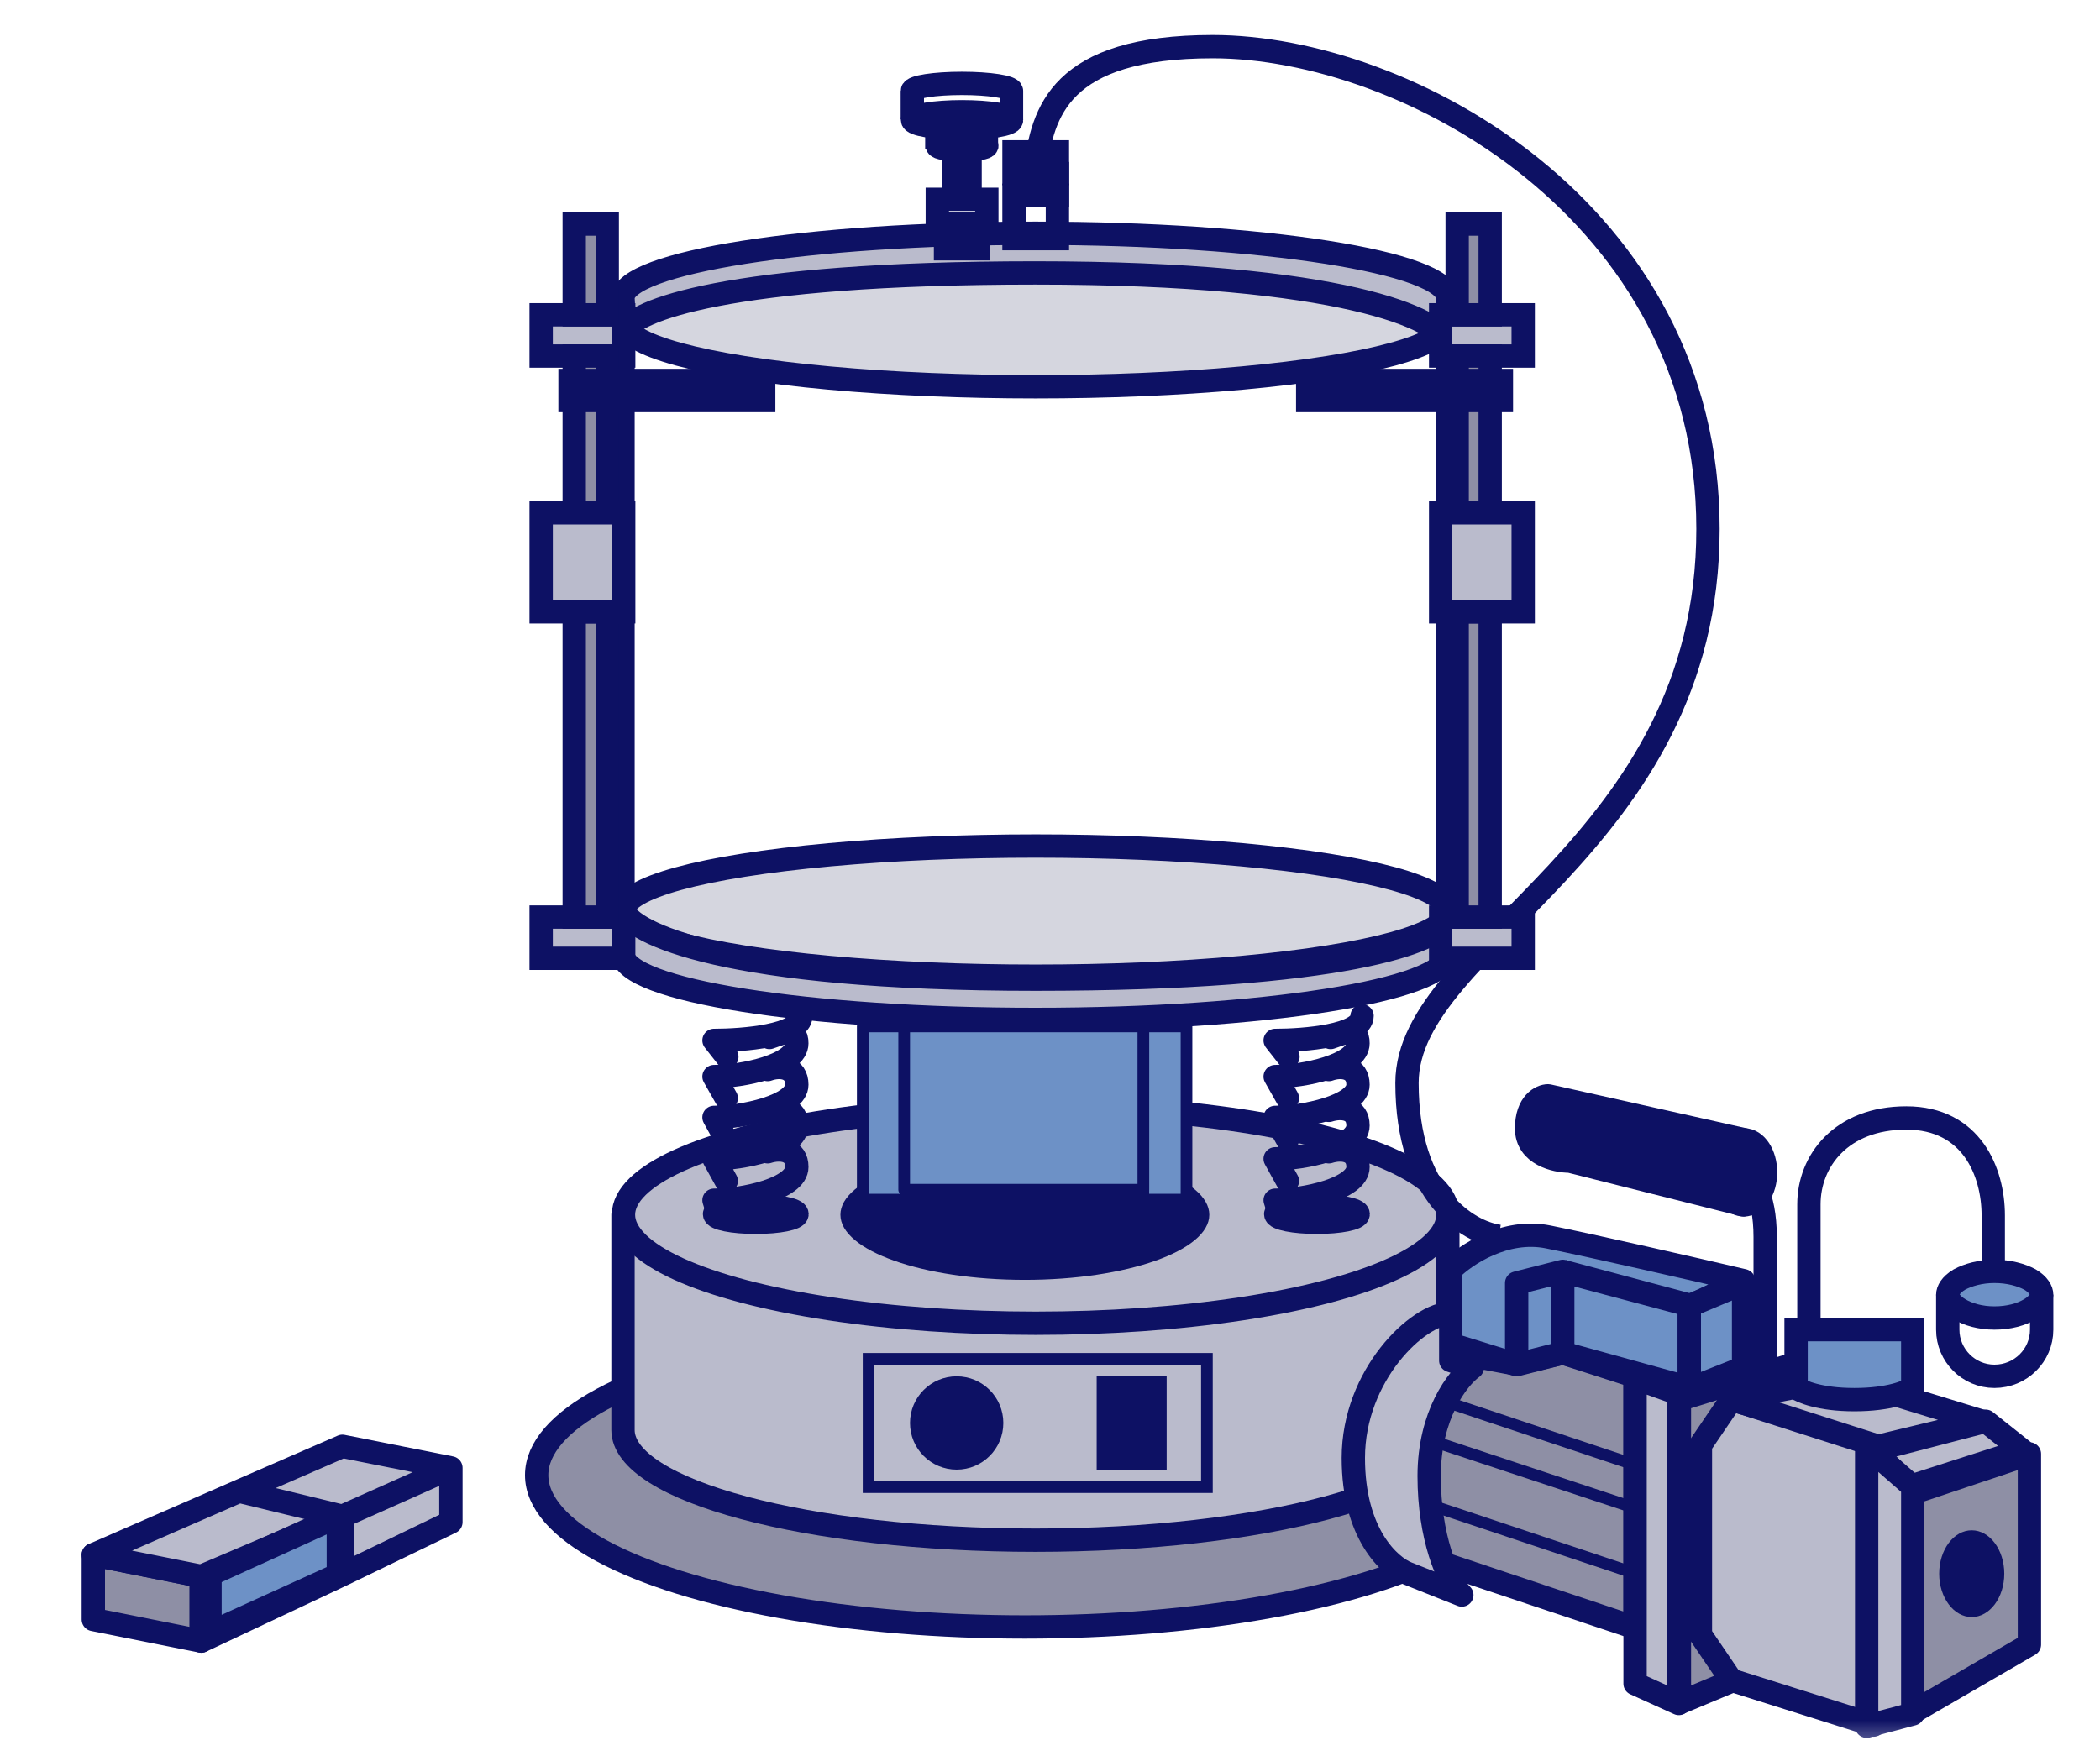 <svg width="36" height="30.117" viewBox="0 0 36 30.117" fill="none" xmlns="http://www.w3.org/2000/svg" xmlns:xlink="http://www.w3.org/1999/xlink">
	<desc>
			Created with Pixso.
	</desc>
	<defs/>
	<mask id="mask42_1068" mask-type="alpha" maskUnits="userSpaceOnUse" x="0" y="0" width="36" height="30.117">
		<rect id="rect" width="36" height="30.117" fill="#000000" fill-opacity="1"/>
	</mask>
	<g mask="url(#mask42_1068)">
		<path id="path" d="M3.45 28.14L3.45 27.03L1.6 26.66L1.6 27.77L3.45 28.14Z" fill="#8E8FA5" fill-opacity="1" fill-rule="nonzero"/>
		<path id="path" d="M3.45 27.03L1.6 26.66L1.6 27.77L3.45 28.14L3.45 27.03Z" stroke="#0D1164" stroke-opacity="1" stroke-width="0.4" stroke-linejoin="round"/>
		<path id="path" d="M7.73 25.17L7.73 26.1L5.87 27L3.45 28.14L3.45 27.03L1.6 26.66L4.1 25.57L5.87 24.8L7.73 25.17Z" fill="#BABBCC" fill-opacity="1" fill-rule="nonzero"/>
		<path id="path" d="M3.45 27.03L1.6 26.66L4.1 25.57L5.87 24.8L7.73 25.17L7.73 26.1L5.87 27L3.45 28.14L3.45 27.03Z" fill="#000000" fill-opacity="0" fill-rule="evenodd"/>
		<path id="path" d="M3.45 27.03L3.45 28.14L5.87 27L7.73 26.1L7.73 25.17L5.87 24.8L4.1 25.57L1.6 26.66L3.45 27.03L5.87 26L7.73 25.17M4.1 25.57L5.87 26M5.87 26L5.87 27" stroke="#0D1164" stroke-opacity="1" stroke-width="0.4" stroke-linejoin="round"/>
		<path id="path" d="M5.8 27L5.8 26L3.6 27L3.6 28L5.8 27Z" fill="#6D91C6" fill-opacity="1" fill-rule="nonzero"/>
		<path id="path" d="M5.8 26L3.6 27L3.6 28L5.8 27L5.8 26Z" stroke="#0D1164" stroke-opacity="1" stroke-width="0.4" stroke-linejoin="round"/>
		<ellipse id="ellipse" cx="17.569" cy="25.294" rx="8.369" ry="2.604" fill="#8E8FA5" fill-opacity="1"/>
		<ellipse id="ellipse" cx="17.569" cy="25.294" rx="8.369" ry="2.604" stroke="#0D1164" stroke-opacity="1" stroke-width="0.4"/>
		<path id="path" d="M17.75 26.41C21.65 26.41 24.82 25.56 24.82 24.52L24.82 20.83C24.48 21.42 22.59 22.6 17.75 22.6C12.91 22.6 11.02 21.42 10.68 20.83L10.68 24.52C10.68 25.56 13.85 26.41 17.75 26.41Z" fill="#BABBCC" fill-opacity="1" fill-rule="nonzero"/>
		<path id="path" d="M24.82 24.52L24.82 20.83C24.48 21.42 22.59 22.6 17.75 22.6C12.91 22.6 11.02 21.42 10.68 20.83L10.68 24.52C10.68 25.56 13.85 26.41 17.75 26.41C21.65 26.41 24.82 25.56 24.82 24.52Z" stroke="#0D1164" stroke-opacity="1" stroke-width="0.4" stroke-linejoin="round"/>
		<ellipse id="ellipse" cx="17.755" cy="20.83" rx="7.067" ry="1.86" fill="#BABBCC" fill-opacity="1"/>
		<ellipse id="ellipse" cx="17.755" cy="20.83" rx="7.067" ry="1.86" stroke="#0D1164" stroke-opacity="1" stroke-width="0.4"/>
		<path id="path" d="" fill="#000000" fill-opacity="0" fill-rule="nonzero"/>
		<path id="path" d="M17.75 2.9C17.87 1.93 18.16 0.8 20.79 0.8C24.09 0.8 29.28 3.61 29.28 9.07C29.28 14.53 24.12 16.16 24.12 18.57C24.12 20.5 25.17 21.13 25.7 21.2" stroke="#0D1164" stroke-opacity="1" stroke-width="0.4" stroke-linejoin="round"/>
		<ellipse id="ellipse" cx="17.569" cy="20.83" rx="3.162" ry="1.116" fill="#0D1164" fill-opacity="1"/>
		<path id="path" d="M14.79 20.57L14.79 17.6L15.54 17.6L15.54 20.57L14.79 20.57Z" fill="#6D91C6" fill-opacity="1" fill-rule="nonzero"/>
		<path id="path" d="M14.79 17.6L15.54 17.6L15.54 20.57L14.79 20.57L14.79 17.6Z" stroke="#0D1164" stroke-opacity="1" stroke-width="0.2" stroke-linejoin="round"/>
		<path id="path" d="M19.6 20.57L19.6 17.6L20.34 17.6L20.34 20.57L19.6 20.57Z" fill="#6D91C6" fill-opacity="1" fill-rule="nonzero"/>
		<path id="path" d="M19.6 17.6L20.34 17.6L20.34 20.57L19.6 20.57L19.6 17.6Z" stroke="#0D1164" stroke-opacity="1" stroke-width="0.2" stroke-linejoin="round"/>
		<path id="path" d="M15.5 20.4L15.5 17.6L19.6 17.6L19.6 20.4L15.5 20.4Z" fill="#6D91C6" fill-opacity="1" fill-rule="nonzero"/>
		<path id="path" d="M15.5 17.6L19.6 17.6L19.6 20.4L15.5 20.4L15.5 17.6Z" stroke="#0D1164" stroke-opacity="1" stroke-width="0.2" stroke-linejoin="round"/>
		<path id="path" d="M17.75 4.09C13.85 4.09 10.68 4.54 10.68 5.1L10.68 15.62C10.68 16.2 12.6 16.79 17.75 16.79C22.79 16.79 24.82 16.2 24.82 15.62L24.82 5.1C24.82 4.54 21.65 4.09 17.75 4.09Z" fill="#000000" fill-opacity="0" fill-rule="nonzero"/>
		<path id="path" d="M10.68 5.1L10.68 15.62C10.68 16.2 12.6 16.79 17.75 16.79C22.79 16.79 24.82 16.2 24.82 15.62L24.82 5.1C24.82 4.54 21.65 4.09 17.75 4.09C13.85 4.09 10.68 4.54 10.68 5.1Z" stroke="#0D1164" stroke-opacity="1" stroke-width="0.4"/>
		<ellipse id="ellipse" cx="17.755" cy="15.623" rx="7.067" ry="1.116" fill="#D5D6DF" fill-opacity="1"/>
		<ellipse id="ellipse" cx="17.755" cy="15.623" rx="7.067" ry="1.116" stroke="#0D1164" stroke-opacity="1" stroke-width="0.4"/>
		<ellipse id="ellipse" cx="17.755" cy="5.516" rx="7.067" ry="1.116" fill="#D5D6DF" fill-opacity="1"/>
		<ellipse id="ellipse" cx="17.755" cy="5.516" rx="7.067" ry="1.116" stroke="#0D1164" stroke-opacity="1" stroke-width="0.4"/>
		<path id="path" d="M17.75 17.48C21.65 17.48 24.82 16.98 24.82 16.36L24.79 15.8C24.66 16.13 23.07 16.79 17.75 16.79C12.43 16.79 10.82 16 10.68 15.6L10.68 16.36C10.68 16.98 13.85 17.48 17.75 17.48Z" fill="#BABBCC" fill-opacity="1" fill-rule="nonzero"/>
		<path id="path" d="M24.82 16.36L24.79 15.8C24.66 16.13 23.07 16.79 17.75 16.79C12.43 16.79 10.82 16 10.68 15.6L10.68 16.36C10.68 16.98 13.85 17.48 17.75 17.48C21.65 17.48 24.82 16.98 24.82 16.36Z" stroke="#0D1164" stroke-opacity="1" stroke-width="0.4"/>
		<path id="path" d="M17.75 4C13.85 4 10.68 4.5 10.68 5.11L10.71 5.68C10.84 5.34 12.43 4.68 17.75 4.68C23.07 4.68 24.68 5.48 24.82 5.88L24.82 5.11C24.82 4.5 21.65 4 17.75 4Z" fill="#BABBCC" fill-opacity="1" fill-rule="nonzero"/>
		<path id="path" d="M10.68 5.11L10.71 5.68C10.84 5.34 12.43 4.68 17.75 4.68C23.07 4.68 24.68 5.48 24.82 5.88L24.82 5.11C24.82 4.5 21.65 4 17.75 4C13.85 4 10.68 4.5 10.68 5.11Z" stroke="#0D1164" stroke-opacity="1" stroke-width="0.4"/>
		<ellipse id="circle" cx="16.4" cy="24.4" rx="0.8" ry="0.8" fill="#0D1164" fill-opacity="1"/>
		<rect id="rect" x="18.8" y="23.6" width="1.2" height="1.6" fill="#0D1164" fill-opacity="1"/>
		<path id="path" d="M14.89 23.3L20.69 23.3L20.69 25.5L14.89 25.5L14.89 23.3Z" fill="#000000" fill-opacity="0" fill-rule="nonzero"/>
		<path id="path" d="M20.69 23.3L20.69 25.5L14.89 25.5L14.89 23.3L20.69 23.3Z" stroke="#0D1164" stroke-opacity="1" stroke-width="0.2"/>
		<rect id="rect" x="9.277" y="5.398" width="1.415" height="0.707" fill="#BABBCC" fill-opacity="1"/>
		<rect id="rect" x="9.277" y="5.398" width="1.415" height="0.707" stroke="#0D1164" stroke-opacity="1" stroke-width="0.4"/>
		<rect id="rect" x="9.277" y="15.725" width="1.415" height="0.707" fill="#BABBCC" fill-opacity="1"/>
		<rect id="rect" x="9.277" y="15.725" width="1.415" height="0.707" stroke="#0D1164" stroke-opacity="1" stroke-width="0.4"/>
		<rect id="rect" x="9.844" y="10.491" width="0.566" height="5.234" fill="#8E8FA5" fill-opacity="1"/>
		<rect id="rect" x="9.844" y="10.491" width="0.566" height="5.234" stroke="#0D1164" stroke-opacity="1" stroke-width="0.4"/>
		<rect id="rect" x="9.844" y="6.105" width="0.566" height="2.688" fill="#8E8FA5" fill-opacity="1"/>
		<rect id="rect" x="9.844" y="6.105" width="0.566" height="2.688" stroke="#0D1164" stroke-opacity="1" stroke-width="0.4"/>
		<rect id="rect" x="9.844" y="3.842" width="0.566" height="1.556" fill="#8E8FA5" fill-opacity="1"/>
		<rect id="rect" x="9.844" y="3.842" width="0.566" height="1.556" stroke="#0D1164" stroke-opacity="1" stroke-width="0.4"/>
		<rect id="rect" x="9.277" y="8.793" width="1.415" height="1.698" fill="#BABBCC" fill-opacity="1"/>
		<rect id="rect" x="9.277" y="8.793" width="1.415" height="1.698" stroke="#0D1164" stroke-opacity="1" stroke-width="0.4"/>
		<rect id="rect" width="1.415" height="0.707" transform="matrix(-1 0 0 1 26.112 5.398)" fill="#BABBCC" fill-opacity="1"/>
		<rect id="rect" width="1.415" height="0.707" transform="matrix(-1 0 0 1 26.112 5.398)" stroke="#0D1164" stroke-opacity="1" stroke-width="0.4"/>
		<rect id="rect" width="1.415" height="0.707" transform="matrix(-1 0 0 1 26.112 15.725)" fill="#BABBCC" fill-opacity="1"/>
		<rect id="rect" width="1.415" height="0.707" transform="matrix(-1 0 0 1 26.112 15.725)" stroke="#0D1164" stroke-opacity="1" stroke-width="0.4"/>
		<rect id="rect" width="0.566" height="5.234" transform="matrix(-1 0 0 1 25.546 10.491)" fill="#8E8FA5" fill-opacity="1"/>
		<rect id="rect" width="0.566" height="5.234" transform="matrix(-1 0 0 1 25.546 10.491)" stroke="#0D1164" stroke-opacity="1" stroke-width="0.4"/>
		<rect id="rect" width="0.566" height="2.688" transform="matrix(-1 0 0 1 25.546 6.105)" fill="#8E8FA5" fill-opacity="1"/>
		<rect id="rect" width="0.566" height="2.688" transform="matrix(-1 0 0 1 25.546 6.105)" stroke="#0D1164" stroke-opacity="1" stroke-width="0.4"/>
		<rect id="rect" width="0.566" height="1.556" transform="matrix(-1 0 0 1 25.546 3.842)" fill="#8E8FA5" fill-opacity="1"/>
		<rect id="rect" width="0.566" height="1.556" transform="matrix(-1 0 0 1 25.546 3.842)" stroke="#0D1164" stroke-opacity="1" stroke-width="0.4"/>
		<rect id="rect" width="1.415" height="1.698" transform="matrix(-1 0 0 1 26.112 8.793)" fill="#BABBCC" fill-opacity="1"/>
		<rect id="rect" width="1.415" height="1.698" transform="matrix(-1 0 0 1 26.112 8.793)" stroke="#0D1164" stroke-opacity="1" stroke-width="0.4"/>
		<rect id="rect" x="9.572" y="6.324" width="3.72" height="0.744" fill="#0D1164" fill-opacity="1"/>
		<rect id="rect" width="3.72" height="0.744" transform="matrix(-1 0 0 1 25.938 6.324)" fill="#0D1164" fill-opacity="1"/>
		<path id="path" d="M13.55 17.44L13.53 17.42C13.53 17.31 13.62 17.22 13.73 17.22C13.84 17.22 13.93 17.31 13.93 17.42L13.91 17.44L13.55 17.44ZM12.59 18L12.62 18.01C12.68 18.09 12.66 18.22 12.58 18.28C12.49 18.35 12.36 18.33 12.29 18.24L12.3 18.22L12.59 18Z" fill="#000000" fill-opacity="0" fill-rule="nonzero"/>
		<path id="path" d="M13.73 17.42C13.73 17.76 12.74 17.84 12.24 17.84L12.46 18.12" stroke="#0D1164" stroke-opacity="1" stroke-width="0.4" stroke-linejoin="round" stroke-linecap="round"/>
		<path id="path" d="M12.59 18.73L12.62 18.74C12.67 18.84 12.64 18.96 12.54 19.01C12.44 19.06 12.32 19.03 12.27 18.93L12.28 18.9L12.59 18.73ZM13.26 17.96L13.25 17.98C13.15 18.02 13.03 17.97 13 17.86C12.96 17.76 13.01 17.64 13.12 17.61L13.15 17.62L13.26 17.96Z" fill="#000000" fill-opacity="0" fill-rule="nonzero"/>
		<path id="path" d="M12.45 18.83L12.24 18.46C12.72 18.46 13.66 18.27 13.66 17.89C13.66 17.59 13.4 17.72 13.19 17.79" stroke="#0D1164" stroke-opacity="1" stroke-width="0.4" stroke-linejoin="round" stroke-linecap="round"/>
		<path id="path" d="M12.59 19.44L12.62 19.45C12.67 19.54 12.64 19.66 12.54 19.72C12.44 19.77 12.32 19.73 12.27 19.63L12.28 19.61L12.59 19.44ZM13.24 18.5L13.23 18.53C13.12 18.56 13.01 18.51 12.97 18.4C12.94 18.3 12.99 18.19 13.1 18.15L13.12 18.16L13.24 18.5Z" fill="#000000" fill-opacity="0" fill-rule="nonzero"/>
		<path id="path" d="M12.45 19.54L12.24 19.16C12.72 19.16 13.66 18.97 13.66 18.6C13.66 18.3 13.38 18.26 13.16 18.34" stroke="#0D1164" stroke-opacity="1" stroke-width="0.4" stroke-linejoin="round" stroke-linecap="round"/>
		<path id="path" d="M12.59 20.14L12.62 20.15C12.67 20.25 12.64 20.37 12.54 20.42C12.44 20.48 12.32 20.44 12.27 20.34L12.28 20.31L12.59 20.14ZM13.24 19.21L13.23 19.23C13.12 19.27 13.01 19.22 12.97 19.11C12.94 19.01 12.99 18.89 13.1 18.86L13.12 18.87L13.24 19.21Z" fill="#000000" fill-opacity="0" fill-rule="nonzero"/>
		<path id="path" d="M12.45 20.25L12.24 19.87C12.72 19.87 13.66 19.68 13.66 19.3C13.66 19 13.38 18.97 13.16 19.04" stroke="#0D1164" stroke-opacity="1" stroke-width="0.4" stroke-linejoin="round" stroke-linecap="round"/>
		<path id="path" d="M12.48 20.74L12.51 20.76C12.54 20.86 12.48 20.97 12.37 21C12.26 21.04 12.15 20.98 12.12 20.87L12.14 20.85L12.48 20.74ZM13.24 19.92L13.23 19.94C13.12 19.98 13.01 19.92 12.97 19.82C12.94 19.71 12.99 19.6 13.1 19.56L13.12 19.58L13.24 19.92Z" fill="#000000" fill-opacity="0" fill-rule="nonzero"/>
		<path id="path" d="M12.31 20.81L12.24 20.58C12.72 20.58 13.66 20.39 13.66 20.01C13.66 19.71 13.38 19.68 13.16 19.75" stroke="#0D1164" stroke-opacity="1" stroke-width="0.4" stroke-linejoin="round" stroke-linecap="round"/>
		<ellipse id="ellipse" cx="12.956" cy="20.818" rx="0.707" ry="0.141" fill="#000000" fill-opacity="0"/>
		<ellipse id="ellipse" cx="12.956" cy="20.818" rx="0.707" ry="0.141" stroke="#0D1164" stroke-opacity="1" stroke-width="0.4" stroke-linejoin="round"/>
		<path id="path" d="M23.17 17.44L23.15 17.42C23.15 17.31 23.24 17.22 23.35 17.22C23.46 17.22 23.55 17.31 23.55 17.42L23.53 17.44L23.17 17.44ZM22.21 18L22.24 18.01C22.3 18.09 22.28 18.22 22.2 18.28C22.11 18.35 21.98 18.33 21.91 18.24L21.92 18.22L22.21 18Z" fill="#000000" fill-opacity="0" fill-rule="nonzero"/>
		<path id="path" d="M23.35 17.42C23.35 17.76 22.36 17.84 21.86 17.84L22.08 18.12" stroke="#0D1164" stroke-opacity="1" stroke-width="0.4" stroke-linejoin="round" stroke-linecap="round"/>
		<path id="path" d="M22.21 18.73L22.24 18.74C22.29 18.84 22.26 18.96 22.16 19.01C22.06 19.06 21.94 19.03 21.89 18.93L21.9 18.9L22.21 18.73ZM22.88 17.96L22.87 17.98C22.77 18.02 22.65 17.97 22.62 17.86C22.58 17.76 22.63 17.64 22.74 17.61L22.77 17.62L22.88 17.96Z" fill="#000000" fill-opacity="0" fill-rule="nonzero"/>
		<path id="path" d="M22.07 18.83L21.86 18.46C22.34 18.46 23.28 18.27 23.28 17.89C23.28 17.59 23.02 17.72 22.81 17.79" stroke="#0D1164" stroke-opacity="1" stroke-width="0.4" stroke-linejoin="round" stroke-linecap="round"/>
		<path id="path" d="M22.21 19.44L22.24 19.45C22.29 19.54 22.26 19.66 22.16 19.72C22.06 19.77 21.94 19.73 21.89 19.63L21.9 19.61L22.21 19.44ZM22.86 18.5L22.85 18.53C22.74 18.56 22.63 18.51 22.59 18.4C22.56 18.3 22.61 18.19 22.72 18.15L22.74 18.16L22.86 18.5Z" fill="#000000" fill-opacity="0" fill-rule="nonzero"/>
		<path id="path" d="M22.07 19.54L21.86 19.16C22.34 19.16 23.28 18.97 23.28 18.6C23.28 18.3 23 18.26 22.78 18.34" stroke="#0D1164" stroke-opacity="1" stroke-width="0.4" stroke-linejoin="round" stroke-linecap="round"/>
		<path id="path" d="M22.21 20.14L22.24 20.15C22.29 20.25 22.26 20.37 22.16 20.42C22.06 20.48 21.94 20.44 21.89 20.34L21.9 20.31L22.21 20.14ZM22.86 19.21L22.85 19.23C22.74 19.27 22.63 19.22 22.59 19.11C22.56 19.01 22.61 18.89 22.72 18.86L22.74 18.87L22.86 19.21Z" fill="#000000" fill-opacity="0" fill-rule="nonzero"/>
		<path id="path" d="M22.07 20.25L21.86 19.87C22.34 19.87 23.28 19.68 23.28 19.3C23.28 19 23 18.97 22.78 19.04" stroke="#0D1164" stroke-opacity="1" stroke-width="0.4" stroke-linejoin="round" stroke-linecap="round"/>
		<path id="path" d="M22.1 20.74L22.13 20.76C22.16 20.86 22.1 20.97 21.99 21C21.88 21.04 21.77 20.98 21.74 20.87L21.76 20.85L22.1 20.74ZM22.86 19.92L22.85 19.94C22.74 19.98 22.63 19.92 22.59 19.82C22.56 19.71 22.61 19.6 22.72 19.56L22.74 19.58L22.86 19.92Z" fill="#000000" fill-opacity="0" fill-rule="nonzero"/>
		<path id="path" d="M21.93 20.81L21.86 20.58C22.34 20.58 23.28 20.39 23.28 20.01C23.28 19.71 23 19.68 22.78 19.75" stroke="#0D1164" stroke-opacity="1" stroke-width="0.4" stroke-linejoin="round" stroke-linecap="round"/>
		<ellipse id="ellipse" cx="22.576" cy="20.818" rx="0.707" ry="0.141" fill="#000000" fill-opacity="0"/>
		<ellipse id="ellipse" cx="22.576" cy="20.818" rx="0.707" ry="0.141" stroke="#0D1164" stroke-opacity="1" stroke-width="0.4" stroke-linejoin="round"/>
		<path id="path" d="" fill="#000000" fill-opacity="0" fill-rule="nonzero"/>
		<path id="path" d="M17.34 2.05L17.34 1.56C17.34 1.49 16.96 1.43 16.49 1.43C16.02 1.43 15.64 1.49 15.64 1.56L15.64 2.05" stroke="#0D1164" stroke-opacity="1" stroke-width="0.4"/>
		<path id="path" d="" fill="#000000" fill-opacity="0" fill-rule="nonzero"/>
		<path id="path" d="M16.91 2.56L16.91 2.15C16.91 2.11 16.72 2.07 16.49 2.07C16.25 2.07 16.06 2.11 16.06 2.15L16.06 2.56" stroke="#0D1164" stroke-opacity="1" stroke-width="0.4"/>
		<path id="path" d="" fill="#000000" fill-opacity="0" fill-rule="nonzero"/>
		<path id="path" d="M16.63 3.48L16.63 2.59C16.63 2.58 16.57 2.56 16.49 2.56C16.41 2.56 16.35 2.58 16.35 2.59L16.35 3.48" stroke="#0D1164" stroke-opacity="1" stroke-width="0.4"/>
		<ellipse id="ellipse" cx="16.492" cy="2.057" rx="0.849" ry="0.141" fill="#000000" fill-opacity="0"/>
		<ellipse id="ellipse" cx="16.492" cy="2.057" rx="0.849" ry="0.141" stroke="#0D1164" stroke-opacity="1" stroke-width="0.4"/>
		<ellipse id="ellipse" cx="16.492" cy="2.498" rx="0.424" ry="0.071" fill="#000000" fill-opacity="0"/>
		<ellipse id="ellipse" cx="16.492" cy="2.498" rx="0.424" ry="0.071" stroke="#0D1164" stroke-opacity="1" stroke-width="0.4"/>
		<rect id="rect" x="16.068" y="3.418" width="0.849" height="0.424" fill="#000000" fill-opacity="0"/>
		<rect id="rect" x="16.068" y="3.418" width="0.849" height="0.424" stroke="#0D1164" stroke-opacity="1" stroke-width="0.4"/>
		<rect id="rect" x="16.209" y="3.842" width="0.566" height="0.424" fill="#000000" fill-opacity="0"/>
		<rect id="rect" x="16.209" y="3.842" width="0.566" height="0.424" stroke="#0D1164" stroke-opacity="1" stroke-width="0.4"/>
		<rect id="rect" x="17.383" y="3.348" width="0.744" height="0.744" fill="#000000" fill-opacity="0"/>
		<rect id="rect" x="17.383" y="3.348" width="0.744" height="0.744" stroke="#0D1164" stroke-opacity="1" stroke-width="0.4"/>
		<rect id="rect" x="17.383" y="2.604" width="0.744" height="0.372" fill="#000000" fill-opacity="0"/>
		<rect id="rect" x="17.383" y="2.604" width="0.744" height="0.372" stroke="#0D1164" stroke-opacity="1" stroke-width="0.4"/>
		<rect id="rect" x="17.755" y="2.976" width="0.372" height="0.372" fill="#000000" fill-opacity="0"/>
		<rect id="rect" x="17.755" y="2.976" width="0.372" height="0.372" stroke="#0D1164" stroke-opacity="1" stroke-width="0.4"/>
		<path id="path" d="" fill="#000000" fill-opacity="0" fill-rule="nonzero"/>
		<path id="path" d="M29.52 25.49L31.38 26.05L31.75 26.05" stroke="#0D1164" stroke-opacity="1" stroke-width="0.2" stroke-linejoin="round"/>
		<path id="path" d="" fill="#000000" fill-opacity="0" fill-rule="nonzero"/>
		<path id="path" d="M29.52 26.42L31.38 26.98L31.75 26.98" stroke="#0D1164" stroke-opacity="1" stroke-width="0.2" stroke-linejoin="round"/>
		<path id="path" d="" fill="#000000" fill-opacity="0" fill-rule="nonzero"/>
		<path id="path" d="M29.52 27.35L31.38 27.91L31.75 27.91" stroke="#0D1164" stroke-opacity="1" stroke-width="0.2" stroke-linejoin="round"/>
		<path id="path" d="M28.03 27.91L24.68 26.79C23.95 25.03 24.59 23.66 24.99 23.2L25.99 23.39L26.79 23.2L28.03 23.6L28.03 27.91Z" fill="#8E8FA5" fill-opacity="1" fill-rule="nonzero"/>
		<path id="path" d="M24.68 26.79C23.95 25.03 24.59 23.66 24.99 23.2L25.99 23.39L26.79 23.2L28.03 23.6L28.03 27.91L24.68 26.79Z" stroke="#0D1164" stroke-opacity="1" stroke-width="0.4" stroke-linejoin="round"/>
		<path id="path" d="" fill="#000000" fill-opacity="0" fill-rule="nonzero"/>
		<path id="path" d="M24.68 25.86L28.03 26.98" stroke="#0D1164" stroke-opacity="1" stroke-width="0.2" stroke-linejoin="round"/>
		<path id="path" d="" fill="#000000" fill-opacity="0" fill-rule="nonzero"/>
		<path id="path" d="M24.68 24.75L28.03 25.86" stroke="#0D1164" stroke-opacity="1" stroke-width="0.2" stroke-linejoin="round"/>
		<path id="path" d="" fill="#000000" fill-opacity="0" fill-rule="nonzero"/>
		<path id="path" d="M24.68 24L28.03 25.12" stroke="#0D1164" stroke-opacity="1" stroke-width="0.2" stroke-linejoin="round"/>
		<path id="path" d="M24.87 23.05L26 23.4L26.79 23.2L28.96 23.8L28.96 22.4L29.89 21.96C29.08 21.77 27.29 21.36 26.54 21.21C25.8 21.06 25.12 21.52 24.87 21.77L24.87 23.05Z" fill="#6D91C6" fill-opacity="1" fill-rule="nonzero"/>
		<path id="path" d="M26 23.4L26.79 23.2L28.96 23.8L28.96 22.4L29.89 21.96C29.08 21.77 27.29 21.36 26.54 21.21C25.8 21.06 25.12 21.52 24.87 21.77L24.87 23.05L26 23.4Z" stroke="#0D1164" stroke-opacity="1" stroke-width="0.4" stroke-linejoin="round"/>
		<path id="path" d="M28.96 23.82L28.96 22.39L29.89 22L29.89 23.45L28.96 23.82Z" fill="#6D91C6" fill-opacity="1" fill-rule="nonzero"/>
		<path id="path" d="M28.96 22.39L29.89 22L29.89 23.45L28.96 23.82L28.96 22.39Z" stroke="#0D1164" stroke-opacity="1" stroke-width="0.4" stroke-linejoin="round"/>
		<path id="path" d="" fill="#000000" fill-opacity="0" fill-rule="nonzero"/>
		<path id="path" d="M26 23.39L26 22L26.79 21.8L26.79 23.2" stroke="#0D1164" stroke-opacity="1" stroke-width="0.4" stroke-linejoin="round"/>
		<path id="path" d="" fill="#000000" fill-opacity="0" fill-rule="nonzero"/>
		<path id="path" d="M26.79 21.8L29 22.39" stroke="#0D1164" stroke-opacity="1" stroke-width="0.4" stroke-linejoin="round"/>
		<path id="path" d="M28.03 28.87L28.03 23.63L28.78 23.9L28.78 29.21L28.03 28.87Z" fill="#BABBCC" fill-opacity="1" fill-rule="nonzero"/>
		<path id="path" d="M28.03 23.63L28.78 23.9L28.78 29.21L28.03 28.87L28.03 23.63Z" stroke="#0D1164" stroke-opacity="1" stroke-width="0.4" stroke-linejoin="round"/>
		<path id="path" d="M28.79 29.2L28.79 24L32 23L32 27.86L28.79 29.2Z" fill="#8E8FA5" fill-opacity="1" fill-rule="nonzero"/>
		<path id="path" d="M28.79 24L32 23L32 27.86L28.79 29.2L28.79 24Z" stroke="#0D1164" stroke-opacity="1" stroke-width="0.4" stroke-linejoin="round"/>
		<path id="path" d="M32.12 29.58L29.68 28.81L29.15 28.03L29.15 24.78L29.68 24L32.12 24.71L32.12 29.58Z" fill="#BABBCC" fill-opacity="1" fill-rule="nonzero"/>
		<path id="path" d="M29.68 28.81L29.15 28.03L29.15 24.78L29.68 24L32.12 24.71L32.12 29.58L29.68 28.81Z" stroke="#0D1164" stroke-opacity="1" stroke-width="0.4" stroke-linejoin="round"/>
		<path id="path" d="M34.79 24.93L32.79 25.6L32.79 29.36L34.79 28.2L34.79 24.93Z" fill="#8E8FA5" fill-opacity="1" fill-rule="nonzero"/>
		<path id="path" d="M32.79 25.6L32.79 29.36L34.79 28.2L34.79 24.93L32.79 25.6Z" stroke="#0D1164" stroke-opacity="1" stroke-width="0.4" stroke-linejoin="round"/>
		<path id="path" d="M34.04 24.37L34.67 24.87L32.74 25.49L32.12 24.87L34.04 24.37Z" fill="#BABBCC" fill-opacity="1" fill-rule="nonzero"/>
		<path id="path" d="M34.67 24.87L32.74 25.49L32.12 24.87L34.04 24.37L34.67 24.87Z" stroke="#0D1164" stroke-opacity="1" stroke-width="0.4" stroke-linejoin="round"/>
		<path id="path" d="M32.79 25.49L32 24.8L32 29.6L32.79 29.39L32.79 25.49Z" fill="#BABBCC" fill-opacity="1" fill-rule="nonzero"/>
		<path id="path" d="M32 24.8L32 29.6L32.79 29.39L32.79 25.49L32 24.8Z" stroke="#0D1164" stroke-opacity="1" stroke-width="0.4" stroke-linejoin="round"/>
		<path id="path" d="M31.56 23.63L33.98 24.37L32.2 24.8L29.7 24L31.56 23.63Z" fill="#BABBCC" fill-opacity="1" fill-rule="nonzero"/>
		<path id="path" d="M33.98 24.37L32.2 24.8L29.7 24L31.56 23.63L33.98 24.37Z" stroke="#0D1164" stroke-opacity="1" stroke-width="0.4" stroke-linejoin="round"/>
		<ellipse id="ellipse" cx="29.895" cy="20.102" rx="0.372" ry="0.558" fill="#0D1164" fill-opacity="1"/>
		<ellipse id="ellipse" cx="29.895" cy="20.102" rx="0.372" ry="0.558" fill="#000000" fill-opacity="0"/>
		<ellipse id="ellipse" cx="29.895" cy="20.102" rx="0.372" ry="0.558" stroke="#0D1164" stroke-opacity="1" stroke-width="0.4"/>
		<path id="path" d="" fill="#000000" fill-opacity="0" fill-rule="nonzero"/>
		<path id="path" d="M29.89 20.1C30.01 20.16 30.26 20.47 30.26 21.21C30.26 21.96 30.26 23.01 30.26 23.45" stroke="#0D1164" stroke-opacity="1" stroke-width="0.4" stroke-linejoin="round"/>
		<path id="path" d="" fill="#000000" fill-opacity="0" fill-rule="nonzero"/>
		<path id="path" d="M31.01 23.26C31.01 22.64 31.01 21.25 31.01 20.65C31.01 19.91 31.56 19.17 32.68 19.17C33.8 19.17 34.17 20.1 34.17 20.84C34.17 21.44 34.17 21.71 34.17 21.77" stroke="#0D1164" stroke-opacity="1" stroke-width="0.4" stroke-linejoin="round"/>
		<path id="path" d="M26.54 18.79L29.89 19.54C29.72 19.6 29.49 19.9 29.89 20.66L26.91 19.91C26.67 19.91 26.17 19.8 26.17 19.35C26.17 18.91 26.42 18.79 26.54 18.79Z" fill="#0D1164" fill-opacity="1" fill-rule="nonzero"/>
		<path id="path" d="M29.89 19.54C29.72 19.6 29.49 19.9 29.89 20.66L26.91 19.91C26.67 19.91 26.17 19.8 26.17 19.35C26.17 18.91 26.42 18.79 26.54 18.79L29.89 19.54Z" stroke="#0D1164" stroke-opacity="1" stroke-width="0.4" stroke-linejoin="round"/>
		<path id="path" d="M35 22.2C35 22.26 34.95 22.36 34.8 22.45C34.65 22.54 34.44 22.6 34.19 22.6C33.95 22.6 33.74 22.54 33.59 22.45C33.44 22.36 33.39 22.26 33.39 22.2C33.39 22.13 33.44 22.03 33.59 21.94C33.74 21.86 33.95 21.8 34.19 21.8C34.44 21.8 34.65 21.86 34.8 21.94C34.95 22.03 35 22.13 35 22.2Z" fill="#6D91C6" fill-opacity="1" fill-rule="nonzero"/>
		<path id="path" d="M34.8 22.45C34.65 22.54 34.44 22.6 34.19 22.6C33.95 22.6 33.74 22.54 33.59 22.45C33.44 22.36 33.39 22.26 33.39 22.2C33.39 22.13 33.44 22.03 33.59 21.94C33.74 21.86 33.95 21.8 34.19 21.8C34.44 21.8 34.65 21.86 34.8 21.94C34.95 22.03 35 22.13 35 22.2C35 22.26 34.95 22.36 34.8 22.45Z" stroke="#0D1164" stroke-opacity="1" stroke-width="0.4"/>
		<ellipse id="ellipse" cx="33.801" cy="26.984" rx="0.558" ry="0.744" fill="#0D1164" fill-opacity="1"/>
		<path id="path" d="M24.5 25.31C24.5 24.26 24.99 23.63 25.24 23.45L24.87 23.33L24.87 22.52C24.31 22.52 23.2 23.58 23.2 25C23.2 26.3 23.82 26.86 24.13 26.98L25.06 27.35C24.81 27.1 24.5 26.35 24.5 25.31Z" fill="#BABBCC" fill-opacity="1" fill-rule="nonzero"/>
		<path id="path" d="M25.24 23.45L24.87 23.33L24.87 22.52C24.31 22.52 23.2 23.58 23.2 25C23.2 26.3 23.82 26.86 24.13 26.98L25.06 27.35C24.81 27.1 24.5 26.35 24.5 25.31C24.5 24.26 24.99 23.63 25.24 23.45Z" stroke="#0D1164" stroke-opacity="1" stroke-width="0.4" stroke-linejoin="round"/>
		<path id="path" d="M31.79 22.8L32.79 22.8L32.79 23.8C32.71 23.86 32.39 24 31.79 24C31.19 24 30.88 23.86 30.79 23.8L30.79 22.8L31.79 22.8Z" fill="#6D91C6" fill-opacity="1" fill-rule="nonzero"/>
		<path id="path" d="M32.79 22.8L32.79 23.8C32.71 23.86 32.39 24 31.79 24C31.19 24 30.88 23.86 30.79 23.8L30.79 22.8L31.79 22.8L32.79 22.8Z" stroke="#0D1164" stroke-opacity="1" stroke-width="0.4"/>
		<path id="path" d="" fill="#000000" fill-opacity="0" fill-rule="nonzero"/>
		<path id="path" d="M33.39 22.2L33.39 22.8C33.39 23.24 33.75 23.6 34.19 23.6C34.64 23.6 35 23.24 35 22.8L35 22.2" stroke="#0D1164" stroke-opacity="1" stroke-width="0.4" stroke-linejoin="round"/>
	</g>
</svg>
